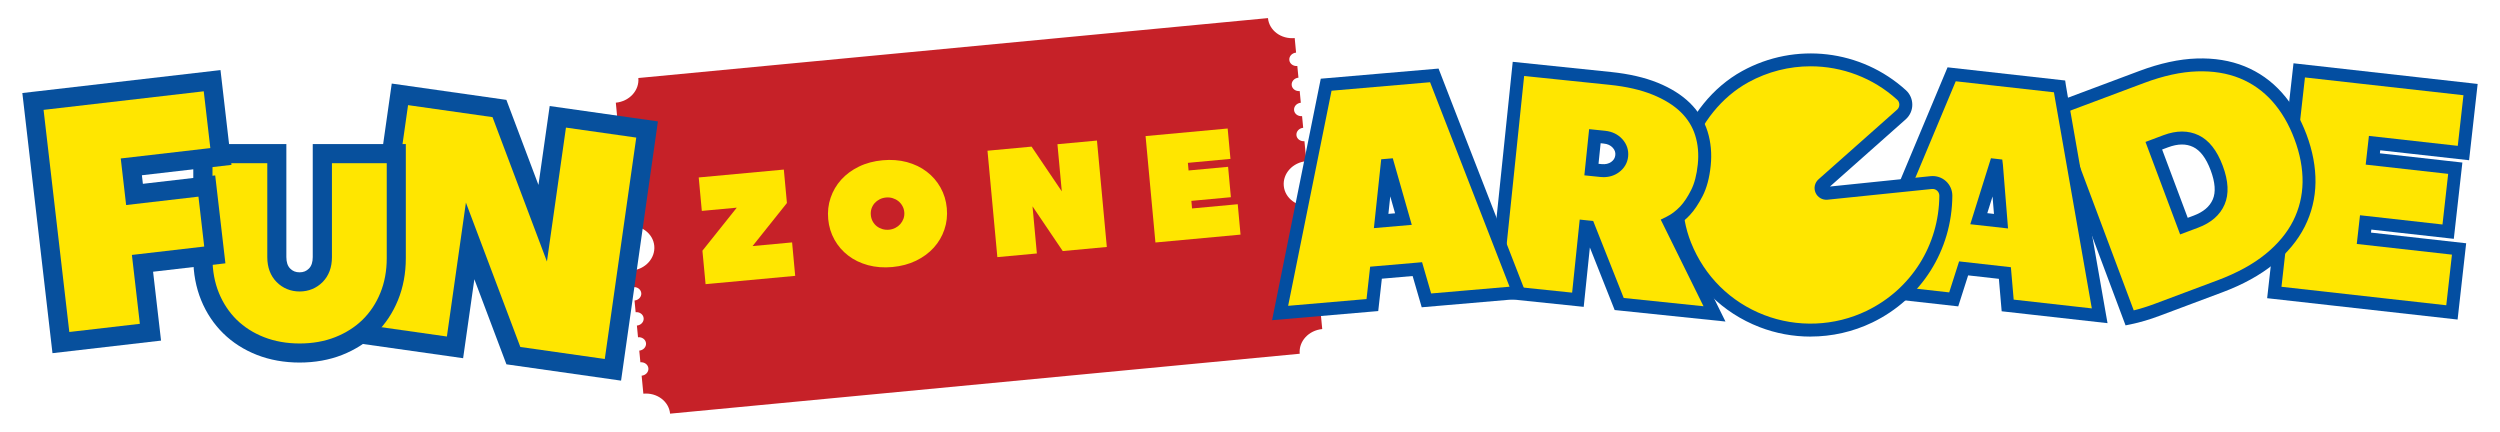 <?xml version="1.0" encoding="UTF-8"?>
<svg id="Layer_1" xmlns="http://www.w3.org/2000/svg" version="1.1" viewBox="0 0 580.74 100.29">
  <!-- Generator: Adobe Illustrator 29.8.1, SVG Export Plug-In . SVG Version: 2.1.1 Build 2)  -->
  <defs>
    <style>
      .st0 {
        fill: #034ea1;
      }

      .st1 {
        fill: #07509d;
      }

      .st2 {
        fill: #ffe600;
      }

      .st3 {
        fill: #c62128;
      }
    </style>
  </defs>
  <g>
    <g>
      <path class="st3" d="M306.75,72.26l.4,4.18c-3.16.3-5.5,2.86-5.23,5.73l-146.26,13.92c-.27-2.86-3.05-4.94-6.21-4.64l-.4-4.18c.95-.09,1.65-.86,1.57-1.72-.08-.86-.91-1.48-1.86-1.39l-.26-2.71c.95-.09,1.65-.86,1.57-1.72-.08-.86-.91-1.48-1.86-1.39l-.26-2.71c.95-.09,1.65-.86,1.57-1.72-.08-.86-.91-1.48-1.86-1.39l-.26-2.71c.95-.09,1.65-.86,1.57-1.72-.08-.86-.91-1.48-1.86-1.39l-.36-3.84c3.17-.3,5.51-2.87,5.24-5.75-.27-2.87-3.06-4.96-6.23-4.66l-.44-4.64c.95-.09,1.65-.86,1.57-1.72-.08-.86-.91-1.48-1.86-1.39l-.26-2.71c.95-.09,1.65-.86,1.57-1.72-.08-.86-.91-1.48-1.86-1.39l-.26-2.71c.95-.09,1.65-.86,1.57-1.72-.08-.86-.91-1.48-1.86-1.39l-.26-2.71c.95-.09,1.65-.86,1.57-1.72-.08-.86-.91-1.48-1.86-1.39l-.32-3.38c3.16-.3,5.5-2.86,5.23-5.73l146.26-13.92c.27,2.86,3.05,4.94,6.21,4.64l.32,3.38c-.95.09-1.65.86-1.57,1.72.08.86.91,1.48,1.86,1.39l.26,2.71c-.95.09-1.65.86-1.57,1.72.08.86.91,1.48,1.86,1.39l.26,2.71c-.95.09-1.65.86-1.57,1.72.08.86.91,1.48,1.86,1.39l.26,2.71c-.95.09-1.65.86-1.57,1.72.08.86.91,1.48,1.86,1.39l.44,4.64c-3.17.3-5.51,2.87-5.24,5.75.27,2.87,3.06,4.96,6.23,4.66l.36,3.84c-.95.09-1.65.86-1.57,1.72.08.86.91,1.48,1.86,1.39l.26,2.71c-.95.09-1.65.86-1.57,1.72.08.86.91,1.48,1.86,1.39l.26,2.71c-.95.09-1.65.86-1.57,1.72.08.86.91,1.48,1.86,1.39l.26,2.71c-.95.09-1.65.86-1.57,1.72.08.86.91,1.48,1.86,1.39Z"/>
      <g>
        <path class="st2" d="M174.82,57.16l9.18-.85.72,7.77-20.83,1.93v-.14s-.72-7.63-.72-7.63l7.98-10-8.12.75-.72-7.77,19.77-1.83.72,7.77-7.98,10Z"/>
        <path class="st2" d="M219.94,48.35c.16,1.74-.02,3.4-.56,4.97-.53,1.57-1.35,2.97-2.46,4.2-1.11,1.23-2.48,2.24-4.12,3.04-1.64.79-3.47,1.28-5.49,1.47-2.02.19-3.91.04-5.67-.43-1.75-.48-3.29-1.22-4.6-2.23-1.32-1.01-2.38-2.23-3.19-3.68s-1.3-3.04-1.46-4.78.02-3.4.56-4.97c.53-1.57,1.35-2.97,2.46-4.2,1.11-1.23,2.48-2.24,4.12-3.04s3.47-1.28,5.49-1.47c2.02-.19,3.91-.04,5.67.43,1.75.48,3.29,1.22,4.6,2.23,1.32,1.01,2.38,2.23,3.19,3.68.81,1.44,1.3,3.04,1.46,4.78ZM210.06,49.27c-.05-.54-.2-1.03-.46-1.47-.25-.44-.57-.81-.96-1.11-.38-.3-.82-.52-1.31-.67-.49-.14-.99-.19-1.51-.14-.54.05-1.04.19-1.49.42-.45.23-.84.53-1.16.89-.32.37-.56.79-.72,1.26-.16.48-.21.98-.16,1.52s.2,1.03.44,1.47c.24.44.56.81.94,1.11.38.3.82.52,1.31.67.49.14,1,.19,1.54.14.52-.05,1-.19,1.46-.42.45-.23.84-.53,1.16-.89.32-.37.57-.79.74-1.26.17-.48.23-.99.18-1.53Z"/>
        <path class="st2" d="M239.85,47.93l1.01,10.95-9.18.85-2.29-24.72,10.24-.95,7.02,10.39-1.01-10.95,9.18-.85,2.29,24.72-10.24.95-7.02-10.39Z"/>
        <path class="st2" d="M276.93,48.42l10.59-.98.65,7.06-19.77,1.83-2.29-24.72,19.07-1.76.65,7.06-9.89.92.16,1.77,9.18-.85.65,7.06-9.18.85.16,1.77Z"/>
      </g>
    </g>
    <g>
      <path class="st2" d="M109.22,55.96l-3.52,24.72-20.74-2.95,7.94-55.83,23.13,3.29,10.04,26.65,3.52-24.72,20.74,2.95-7.94,55.83-23.13-3.29-10.04-26.65Z"/>
      <path class="st1" d="M144.27,88.42l-26.63-3.79-7.45-19.76-2.61,18.34-25.14-3.57,8.56-60.23,26.63,3.79,7.45,19.76,2.61-18.33,25.14,3.57-8.56,60.23ZM120.87,80.6l19.62,2.79,7.31-51.43-16.33-2.32-4.42,31.11-12.64-33.54-19.62-2.79-7.31,51.43,16.33,2.32,4.42-31.11,12.64,33.54Z"/>
      <path class="st2" d="M69.6,65.48c1.5,0,2.75-.51,3.77-1.54,1.01-1.03,1.52-2.44,1.52-4.23v-24.03h17.18v24.29c0,3.24-.55,6.21-1.65,8.91-1.1,2.7-2.64,5.02-4.62,6.96-1.98,1.94-4.35,3.45-7.1,4.53-2.75,1.08-5.78,1.62-9.08,1.62-3.3,0-6.33-.54-9.08-1.62-2.75-1.08-5.12-2.59-7.1-4.53-1.98-1.94-3.52-4.26-4.62-6.96-1.1-2.7-1.65-5.67-1.65-8.91v-24.29h17.18v24.03c0,1.79.51,3.2,1.52,4.23,1.01,1.03,2.27,1.54,3.77,1.54Z"/>
      <path class="st1" d="M69.6,84.22c-3.57,0-6.9-.6-9.9-1.77-3.02-1.18-5.66-2.87-7.85-5.02-2.19-2.15-3.92-4.74-5.13-7.71-1.2-2.95-1.82-6.23-1.82-9.75v-26.51h21.62v26.25c0,1.2.29,2.07.88,2.67.59.6,1.29.88,2.19.88.9,0,1.59-.28,2.18-.88.59-.6.88-1.47.88-2.67v-26.25h21.62v26.51c0,3.51-.61,6.79-1.82,9.75-1.21,2.97-2.94,5.56-5.13,7.71-2.19,2.14-4.83,3.83-7.85,5.02-3,1.18-6.33,1.77-9.9,1.77ZM49.36,37.91v22.07c0,2.94.5,5.65,1.49,8.07.98,2.4,2.37,4.49,4.12,6.22,1.76,1.72,3.9,3.09,6.36,4.05,2.48.97,5.26,1.47,8.27,1.47,3.01,0,5.79-.49,8.27-1.47,2.46-.97,4.6-2.33,6.36-4.05,1.75-1.72,3.14-3.81,4.12-6.22.99-2.42,1.49-5.13,1.49-8.07v-22.07s-12.73,0-12.73,0v21.81c0,2.39-.73,4.34-2.16,5.79-1.42,1.44-3.27,2.2-5.35,2.2s-3.93-.76-5.35-2.2c-1.43-1.45-2.16-3.4-2.16-5.79v-21.81s-12.73,0-12.73,0Z"/>
      <path class="st2" d="M49.26,18.74l2.04,17.6-20.81,2.41.74,6.4,16.8-1.95,1.85,16-16.8,1.95,1.85,16-20.81,2.41L7.65,23.56l41.61-4.82Z"/>
      <path class="st1" d="M12.19,82.04L5.19,21.61l46.03-5.33,2.55,22.02-20.81,2.41.23,1.99,16.8-1.95,2.37,20.42-16.8,1.95,1.85,16-25.22,2.92ZM10.12,25.52l5.98,51.6,16.39-1.9-1.85-16,16.8-1.95-1.34-11.59-16.8,1.95-1.25-10.82,20.81-2.41-1.53-13.19-37.19,4.31Z"/>
    </g>
  </g>
  <g>
    <g>
      <path class="st2" d="M549.12,55.35l22.11,2.48-1.65,14.74-41.27-4.63,5.79-51.59,39.8,4.46-1.65,14.74-20.64-2.31-.41,3.68,19.16,2.15-1.65,14.74-19.16-2.15-.41,3.68Z"/>
      <path class="st0" d="M570.9,74.23l-44.25-4.96,6.12-54.57,42.78,4.8-1.99,17.72-20.64-2.31-.08.7,19.16,2.15-1.99,17.72-19.16-2.15-.08.7,22.11,2.48-1.99,17.72ZM529.97,66.62l38.29,4.29,1.32-11.76-22.11-2.48.75-6.67,19.16,2.15,1.32-11.76-19.16-2.15.75-6.67,20.64,2.31,1.32-11.76-36.82-4.13-5.45,48.61Z"/>
    </g>
    <g>
      <path class="st2" d="M534.39,31.78c1.37,3.65,2.03,7.17,1.98,10.58-.04,3.4-.82,6.61-2.34,9.61-1.51,3-3.79,5.74-6.82,8.21-3.03,2.47-6.87,4.57-11.5,6.31-2.78,1.04-5.42,2.03-7.92,2.97-2.5.94-4.72,1.77-6.67,2.5-2.22.83-4.36,1.47-6.42,1.9l-18.04-48.17c1.94-.73,4.03-1.51,6.25-2.34,1.94-.73,4.17-1.56,6.67-2.5,2.5-.94,5.14-1.93,7.92-2.97,4.63-1.73,8.9-2.67,12.81-2.8,3.91-.13,7.42.44,10.54,1.71,3.12,1.27,5.81,3.17,8.08,5.71,2.27,2.54,4.09,5.63,5.45,9.27ZM510.09,51.49c2.64-.99,4.4-2.51,5.3-4.57.89-2.06.74-4.69-.46-7.89-1.2-3.2-2.81-5.29-4.84-6.25-2.03-.97-4.36-.96-7,.03l-2.78,1.04,7,18.68,2.78-1.04Z"/>
      <path class="st0" d="M493.76,75.59l-19.02-50.78,22.24-8.33c4.76-1.78,9.23-2.76,13.29-2.89,4.1-.14,7.86.48,11.16,1.82,3.31,1.35,6.22,3.4,8.63,6.1,2.39,2.67,4.32,5.95,5.74,9.75h0c1.42,3.8,2.12,7.54,2.08,11.12-.05,3.62-.89,7.07-2.5,10.27-1.61,3.18-4.03,6.11-7.21,8.7-3.15,2.56-7.16,4.77-11.92,6.55l-14.58,5.46c-2.28.86-4.51,1.52-6.63,1.96l-1.26.26ZM478.6,26.56l17.06,45.54c1.59-.39,3.25-.91,4.95-1.55l14.58-5.46c4.45-1.67,8.18-3.71,11.08-6.07,2.85-2.32,5.02-4.92,6.43-7.73,1.4-2.79,2.13-5.8,2.18-8.96.04-3.21-.59-6.58-1.89-10.03h0c-1.29-3.45-3.03-6.41-5.17-8.8-2.11-2.35-4.64-4.15-7.53-5.32-2.91-1.18-6.24-1.72-9.92-1.6-3.73.12-7.88,1.03-12.33,2.7l-19.43,7.28ZM506.44,54.46l-8.05-21.49,4.18-1.57c3.02-1.13,5.77-1.13,8.17.02,2.38,1.14,4.26,3.52,5.59,7.08,1.34,3.56,1.48,6.6.43,9.01-1.05,2.44-3.12,4.25-6.15,5.38l-4.18,1.57ZM502.25,34.73l5.95,15.87,1.37-.51c2.26-.85,3.72-2.08,4.45-3.76.73-1.68.56-3.96-.49-6.77-1.05-2.81-2.42-4.63-4.08-5.42-1.65-.79-3.56-.76-5.82.08l-1.37.51Z"/>
    </g>
    <g>
      <path class="st2" d="M478.41,20.07s.13.85.4,2.4c.27,1.55.63,3.58,1.07,6.09.44,2.51.94,5.37,1.5,8.56.56,3.2,1.13,6.45,1.71,9.74,1.36,7.81,2.91,16.64,4.64,26.49l-21.37-2.4-.65-7.53-9.58-1.07-2.3,7.2-21.37-2.4,20.89-49.9,25.06,2.81ZM464.83,51.38l-1.05-12.97-.22-.02-3.89,12.42,5.16.58Z"/>
      <path class="st0" d="M489.57,75.07l-24.59-2.76-.65-7.54-7.14-.8-2.3,7.2-24.58-2.75,22.1-52.78,27.32,3.06.17,1.14s.13.85.4,2.36l1.07,6.09c.44,2.51.94,5.37,1.5,8.56l1.71,9.75c1.36,7.81,2.91,16.64,4.64,26.49l.35,1.97ZM467.76,69.6l18.16,2.04c-1.59-9.06-3.03-17.23-4.3-24.52l-1.71-9.74c-.56-3.2-1.06-6.05-1.5-8.56l-1.07-6.09c-.09-.51-.16-.94-.22-1.29l-22.81-2.56-19.68,47.01,18.16,2.03,2.3-7.2,12.03,1.35.65,7.54ZM466.47,53.07l-8.78-.98,4.8-15.33,2.63.3.15,1.23,1.19,14.79ZM461.65,49.52l1.54.17-.33-4.05-1.22,3.88Z"/>
    </g>
    <g>
      <path class="st2" d="M423.44,42.78l18.24-16.17c1.36-1.2,1.38-3.33.04-4.55-9.6-8.72-24.1-10.98-36.32-4.25-13.12,7.23-19.55,25.2-13.98,39.11,6.85,17.07,26.57,24.51,42.84,16.64,11.14-5.39,17.66-16.5,17.73-28.09.01-1.82-1.56-3.25-3.38-3.06l-24.26,2.49c-1.18.12-1.82-1.34-.93-2.13Z"/>
      <path class="st0" d="M420.6,78.19c-4.03,0-8.06-.73-11.88-2.21-8.6-3.33-15.23-9.9-18.68-18.49-5.86-14.61.85-33.38,14.65-40.98,12.35-6.8,27.64-5.01,38.05,4.45.95.86,1.49,2.1,1.48,3.38,0,1.3-.57,2.53-1.54,3.39l-17.59,15.6,23.4-2.41c1.28-.13,2.58.29,3.54,1.16.96.87,1.5,2.11,1.49,3.4-.08,12.65-7.2,23.93-18.58,29.43-4.5,2.17-9.41,3.27-14.33,3.27ZM420.6,15.4c-4.95,0-9.92,1.22-14.47,3.72-12.54,6.91-18.63,23.96-13.31,37.24,3.13,7.82,9.16,13.79,16.97,16.81,7.7,2.98,16.39,2.63,23.82-.96,10.34-5,16.81-15.25,16.89-26.75,0-.45-.18-.86-.51-1.16-.33-.3-.76-.44-1.21-.4l-24.26,2.49c-1.17.12-2.29-.53-2.77-1.61-.48-1.09-.2-2.34.69-3.13l18.24-16.17c.34-.3.53-.71.53-1.17,0-.44-.17-.85-.5-1.14-5.63-5.12-12.84-7.77-20.12-7.77Z"/>
    </g>
    <g>
      <path class="st2" d="M376.14,70.62l-7.09-17.88-.74-.08-1.76,16.97-19.18-1.99,5.36-51.63c2.02.21,4.2.44,6.56.68,2.02.21,4.29.44,6.82.71,2.53.26,5.2.54,8,.83,4.03.42,7.49,1.22,10.38,2.39,2.88,1.17,5.22,2.63,7,4.37,1.78,1.74,3.03,3.75,3.74,6.03.71,2.28.93,4.72.66,7.32-.27,2.64-.85,4.82-1.72,6.52-.87,1.71-1.79,3.07-2.74,4.09-1.12,1.2-2.33,2.11-3.64,2.75l10.47,21.22-22.13-2.3ZM371.9,39.61c1.28.13,2.37-.13,3.29-.8.91-.66,1.43-1.54,1.54-2.62.11-1.08-.21-2.04-.97-2.88-.76-.84-1.78-1.32-3.05-1.46l-2.21-.23-.8,7.75,2.21.23Z"/>
      <path class="st0" d="M400.82,74.69l-25.74-2.67-5.76-14.53-1.43,13.79-22.16-2.3,5.67-54.62,22.88,2.37c4.15.43,7.78,1.27,10.79,2.49,3.05,1.24,5.57,2.82,7.48,4.69,1.95,1.91,3.34,4.15,4.12,6.66.76,2.47,1.01,5.13.72,7.92-.29,2.82-.92,5.19-1.88,7.05-.93,1.82-1.93,3.31-2.97,4.43-.86.92-1.79,1.7-2.77,2.33l11.05,22.39ZM377.2,69.22l18.52,1.92-9.94-20.13,1.35-.66c1.14-.56,2.22-1.38,3.21-2.43.85-.91,1.69-2.17,2.49-3.75.78-1.53,1.31-3.55,1.56-6,.25-2.38.05-4.64-.6-6.72-.63-2.03-1.76-3.85-3.35-5.4-1.64-1.6-3.83-2.96-6.52-4.05-2.74-1.12-6.1-1.89-9.97-2.29l-19.9-2.06-5.05,48.65,16.2,1.68,1.76-16.97,3.13.32,7.09,17.88ZM372.53,41.15c-.25,0-.52-.01-.78-.04l-3.71-.38,1.11-10.73,3.7.38c1.65.17,3,.83,4.01,1.94,1.04,1.15,1.5,2.54,1.35,4.04-.15,1.49-.9,2.76-2.15,3.67-1.02.74-2.21,1.12-3.54,1.12ZM371.33,38.05l.72.07c.9.09,1.64-.08,2.25-.52.56-.41.86-.91.93-1.56.07-.65-.12-1.2-.59-1.72-.51-.56-1.19-.88-2.1-.97l-.72-.08-.49,4.76Z"/>
    </g>
    <g>
      <path class="st2" d="M333.18,17.52s2.19,5.65,3.11,8.03c.92,2.38,1.97,5.08,3.15,8.1,1.18,3.02,2.37,6.1,3.58,9.22,2.87,7.4,6.12,15.75,9.75,25.06l-21.43,1.84-2.11-7.26-9.61.83-.84,7.52-21.43,1.84,10.7-53.02,25.12-2.16ZM326.01,50.89l-3.57-12.52-.22.02-1.38,12.94,5.17-.45Z"/>
      <path class="st0" d="M295.5,74.37l11.31-56.09,27.36-2.35.41,1.05s2.19,5.65,3.11,8.03c.92,2.38,1.97,5.08,3.15,8.1l3.59,9.22c2.87,7.4,6.12,15.75,9.75,25.06l.73,1.87-24.65,2.12-2.11-7.26-7.15.62-.84,7.52-24.65,2.12ZM309.31,21.08l-10.08,49.96,18.21-1.57.84-7.52,12.06-1.04,2.11,7.26,18.21-1.57c-3.34-8.57-6.35-16.3-9.02-23.2l-3.58-9.22c-1.18-3.03-2.23-5.73-3.15-8.1-.68-1.74-2.03-5.23-2.71-6.98l-22.88,1.97ZM319.15,52.98l1.7-15.98,2.69-.23,4.41,15.46-8.8.76ZM322.95,45.64l-.43,4.04,1.55-.13-1.11-3.91Z"/>
    </g>
  </g>
</svg>